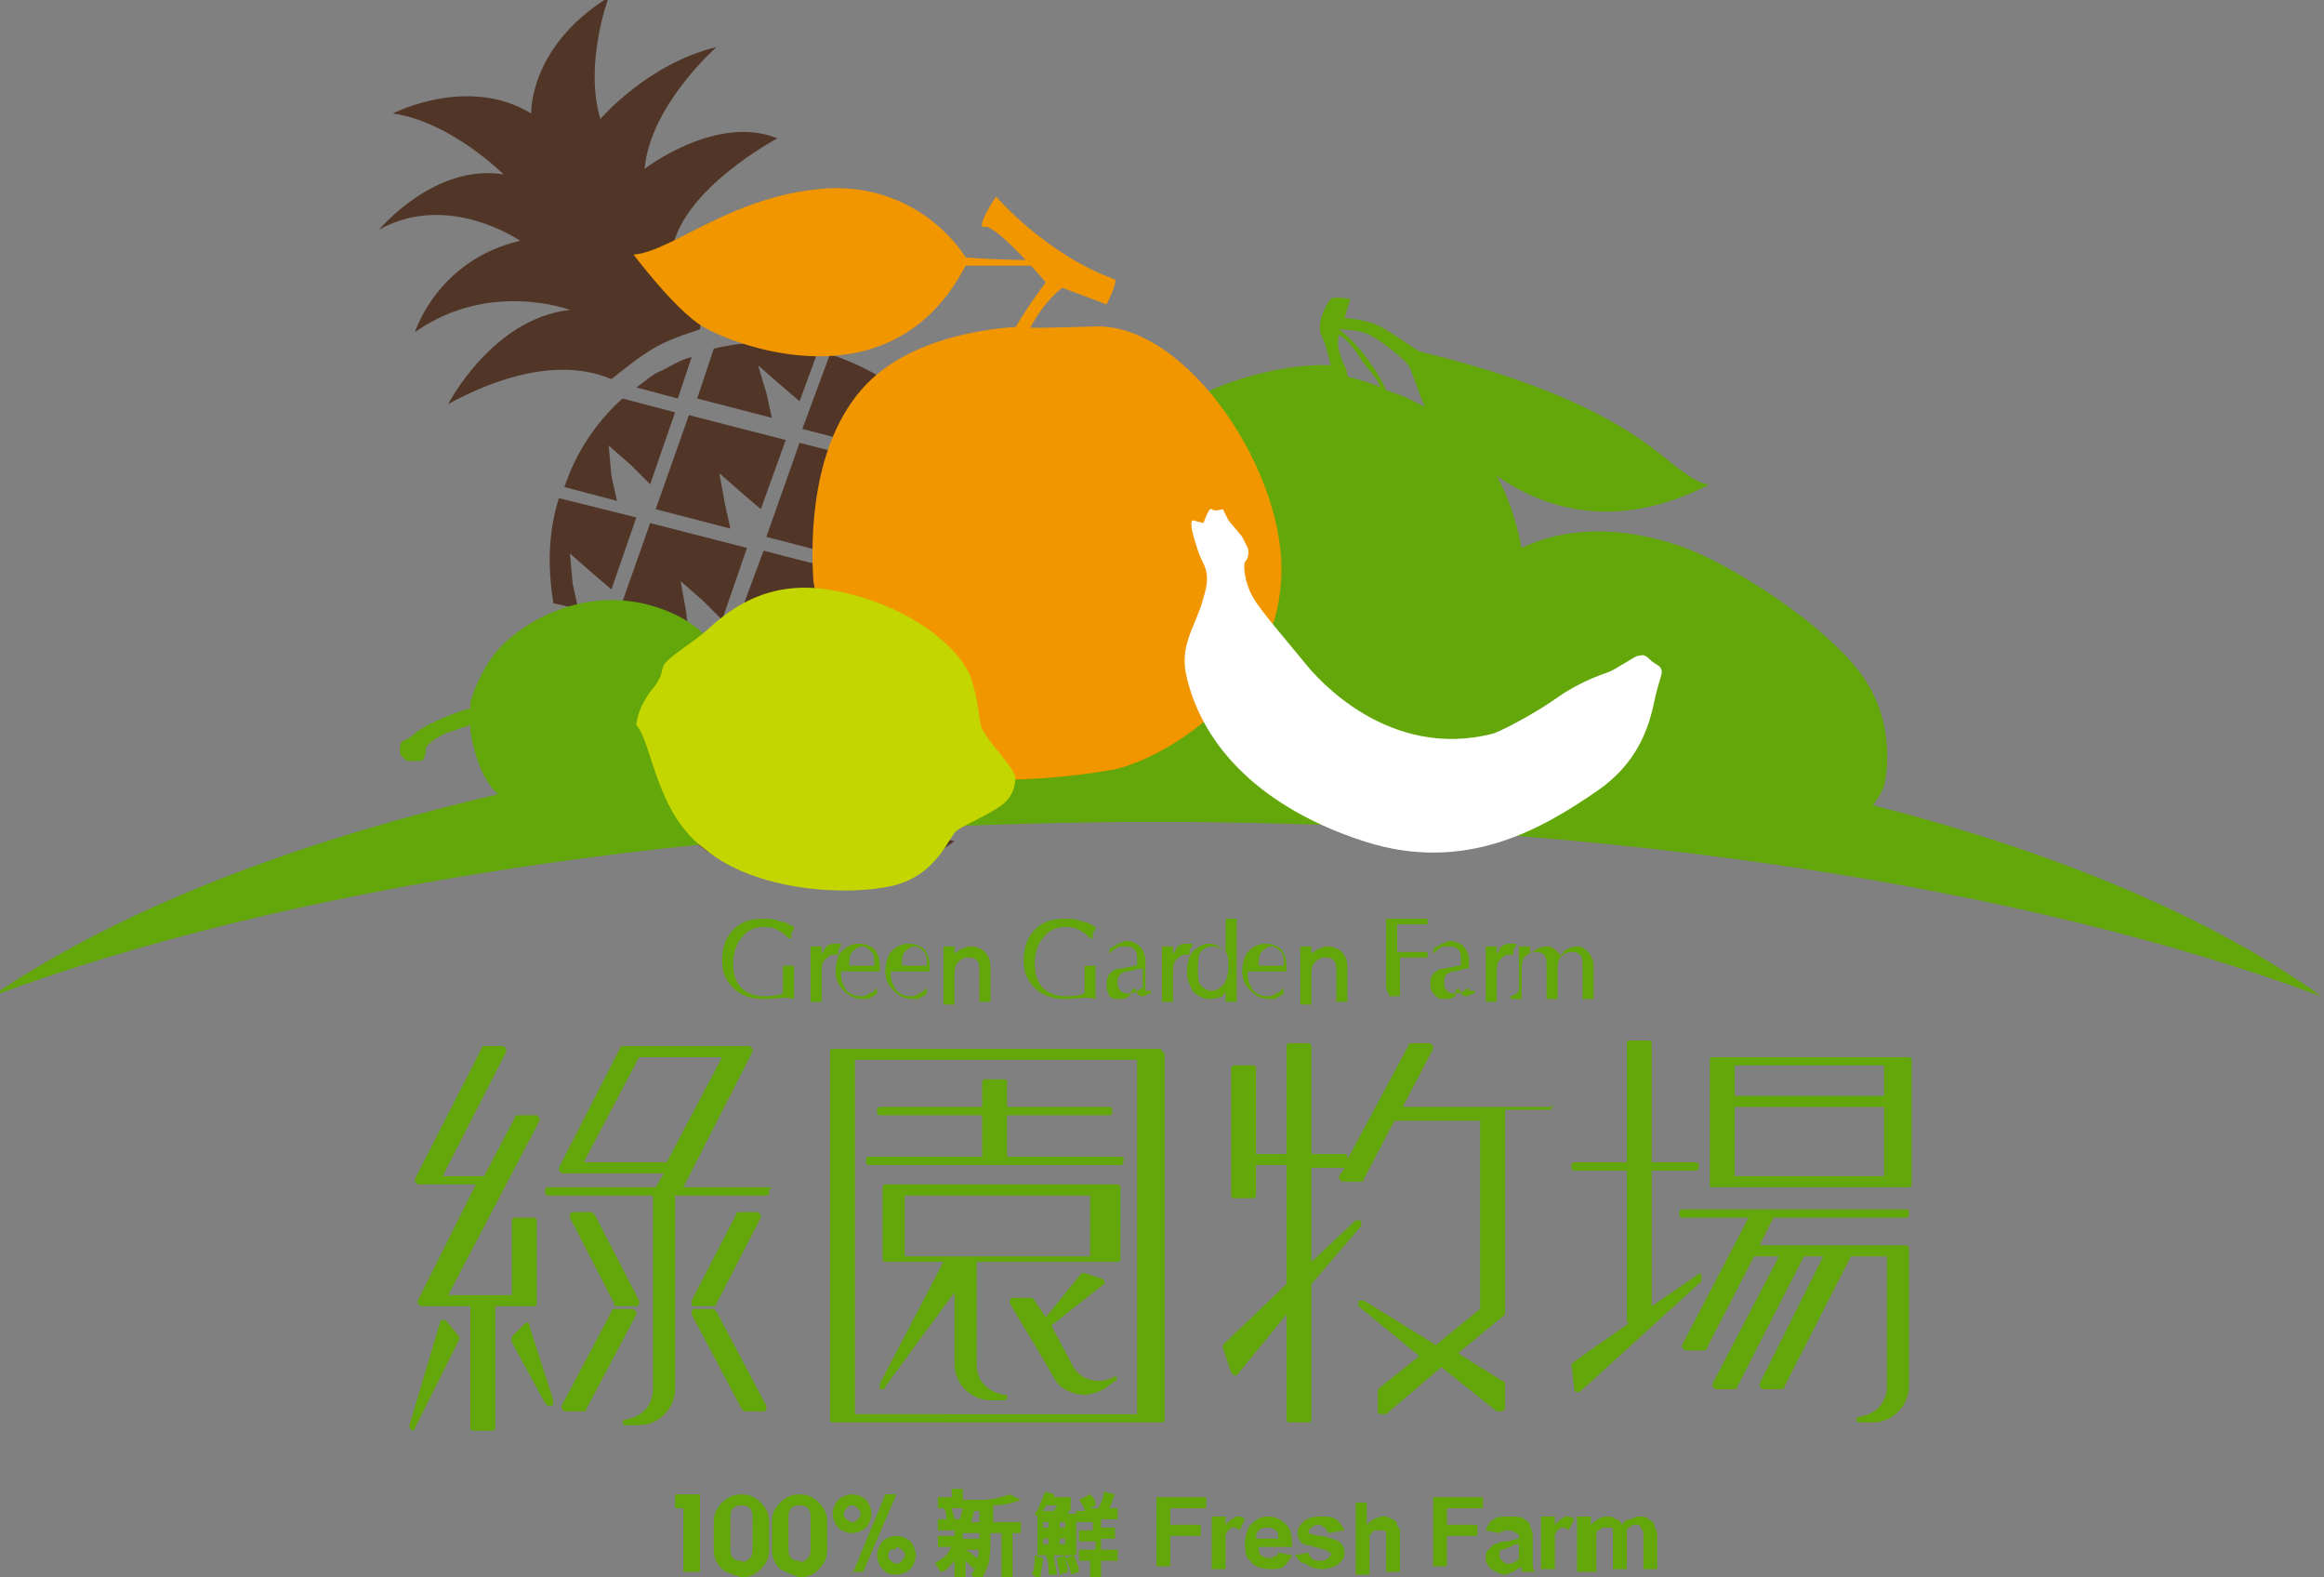 <?xml version="1.0" encoding="utf-8"?>
<!-- Generator: Adobe Illustrator 21.1.0, SVG Export Plug-In . SVG Version: 6.00 Build 0)  -->
<svg version="1.1" id="圖層_1" xmlns="http://www.w3.org/2000/svg" xmlns:xlink="http://www.w3.org/1999/xlink" x="0px" y="0px"
	 viewBox="0 0 84 57" style="enable-background:new 0 0 84 57;" xml:space="preserve">
<rect x="0" y="0" width="84" height="57" fill="#808080" stroke="none"/>
<style type="text/css">
	.st0{fill:#513628;}
	.st1{fill:#63A70A;}
	.st2{fill:#F29600;}
	.st3{fill:#C3D600;}
	.st4{fill:#FFFFFF;}
</style>
<g>
	<path class="st0" d="M31.5,28L31.3,27l0.8,0.7l0.7,0.6l0.9-2.6l-3.5-0.9L29,28.3l2.7,0.7L31.5,28z M27.6,28L27.4,27L27.3,26
		l0.8,0.7l0.7,0.7l0.9-2.6l-3.5-0.9l-1.2,3.4L27.6,28z M32.7,23.1l0.8,0.7l0.7,0.7l0.9-2.6L31.6,21l-1.2,3.4l2.7,0.7l-0.2-1
		L32.7,23.1z M32.4,16.9L28.9,16l-1.2,3.4l2.7,0.7l-0.2-1L30,18.1l0.8,0.7l0.7,0.7L32.4,16.9z M31.4,14.2l0.8,0.7l0.7,0.6l0.3-0.8
		c-0.9-0.9-2-1.5-3.2-1.9l-1,2.7l2.7,0.7l-0.2-0.9L31.4,14.2z M24.8,22.1L24.6,21l0.8,0.7l0.7,0.7l0.9-2.6l-3.5-0.9l-1.2,3.4
		l2.6,0.7L24.8,22.1z M28.4,15.9L24.9,15l-1.2,3.4l2.7,0.7l-0.2-0.9L26,17.1l0.8,0.7l0.7,0.6L28.4,15.9z M27.4,13.2l0.8,0.7l0.7,0.6
		l0.7-1.9c-1.2-0.3-2.6-0.3-3.8,0l-0.6,1.8l2.7,0.7l-0.2-0.9L27.4,13.2z M20.4,17.6l1.9,0.5l-0.2-0.9L22,16.1l0.8,0.7l0.7,0.7
		l0.9-2.6l-1.9-0.5C21.5,15.3,20.8,16.4,20.4,17.6z M20,21.8l0.9,0.2l-0.2-0.9L20.6,20l0.8,0.7l0.7,0.6l0.9-2.6l-2.8-0.7
		C19.8,19.3,19.8,20.5,20,21.8z M23,14l1.5,0.4l0.5-1.5c-0.4,0.1-0.7,0.3-1.1,0.5C23.6,13.5,23.3,13.8,23,14z M26.3,23.4L29,24
		l-0.2-1L28.7,22l0.8,0.7l0.7,0.7l0.9-2.6l-3.5-0.9L26.3,23.4z M37.2,21.9c-0.1-0.5-0.3-0.9-0.6-1.4l-0.3-0.6l-0.6,1.6L37.2,21.9z
		 M34.4,25.4l2.7,0.7l-0.2-0.9l-0.2-1.1l0.8,0.7l0,0c0.1-0.8,0-1.6-0.2-2.4L35.6,22L34.4,25.4z M33,29.3l2.1,0.5
		c0.1-0.1,0.2-0.2,0.4-0.4l-0.1-0.8l-0.2-1.1l0.8,0.7l0.2,0.2c0.4-0.6,0.8-1.3,1-2l-3-0.8L33,29.3z M33.6,15.2l-0.5,1.4l1.7,0.4
		l-0.2-0.4C34.3,16,34,15.6,33.6,15.2z M20.2,22.4c0.2,0.5,0.4,1,0.6,1.5l0.2,0.4l0.6-1.6L20.2,22.4z M31.7,20.5l2.7,0.7l-0.2-1
		l-0.2-1.1l0.8,0.7l0.7,0.7l0.4-1.3l-0.9-1.7L32.9,17L31.7,20.5z M23.4,26l-0.2-1.1l0.8,0.7l0.7,0.6l0.9-2.6l-3.5-0.9L21.4,25
		l0.9,1.7l1.3,0.3L23.4,26z M22.6,27.2l0.3,0.6c0.2,0.4,0.5,0.9,0.8,1.2l0.5-1.4L22.6,27.2z M32.2,31.6c0.4-0.1,0.8-0.3,1.2-0.5
		c0.4-0.2,0.8-0.5,1.1-0.7l-1.8-0.5L32.2,31.6z M24.8,27.8l-0.6,1.8c0.6,0.6,1.2,1.1,1.9,1.5l0-0.1l-0.2-1.1l0.8,0.7l0.7,0.6
		l0.9-2.6L24.8,27.8z M28.8,28.8l-1,2.9c0.7,0.2,1.4,0.3,2.2,0.3l-0.1-0.3l-0.2-1.1l0.8,0.7l0.6,0.5c0.2,0,0.3-0.1,0.5-0.1l0.7-2
		L28.8,28.8z M16.2,14.6c3.5-1.9,5.4-1.1,5.9-0.9c0.5-0.4,1-0.8,1.5-1.1c0.5-0.3,1.1-0.5,1.7-0.7c0.2-2.4,4.2-4.3,4.2-4.3
		c-2.9-0.4-5.2,1.4-5.2,1.4c0.4-2.2,3.8-4,3.8-4c-2.2-0.9-4.8,1.1-4.8,1.1c0.2-2.3,2.6-4.4,2.6-4.4c-2.5,0.6-4.2,2.6-4.2,2.6
		c-0.6-2,0.3-4.4,0.3-4.4c-2.9,1.8-2.8,4.2-2.8,4.2c-2.3-1.4-5,0-5,0c2.1,0.3,4,2.2,4,2.2c-2.5-0.4-4.5,2-4.5,2
		c2.5-1.4,5.1,0.4,5.1,0.4c-3,0.7-3.8,3.3-3.8,3.3c2.7-1.9,5.6-0.8,5.6-0.8C17.8,11.5,16.2,14.6,16.2,14.6z"/>
	<path class="st1" d="M67.7,29.1c0.3-0.4,0.4-0.7,0.4-0.7s0.5-1.9-0.6-3.7c-1.1-1.8-4.3-3.9-6.1-4.7c-1.1-0.5-3.9-1.4-6.4-0.2
		c-0.2-1-0.5-1.9-0.9-2.6c1.6,1.1,4.2,2.1,7.7,0.3c0,0-0.3,0.1-1.3-0.7c-1-0.8-3-2.6-9.2-4.1c-0.6-0.4-0.9-0.6-1.4-0.9
		c-0.4-0.2-1-0.3-1.3-0.3c0.1-0.4,0.2-0.6,0.2-0.7c0,0-0.6-0.1-0.7,0c-0.1,0.1-0.6,0.9-0.3,1.4c0.1,0.2,0.2,0.6,0.3,1c0,0,0,0,0,0
		c0,0-2.4-0.2-5.4,1.4c-3,1.7-3.9,5.7-3.2,7.8c0.3,0.9,1.1,2.3,2.2,3.5c-5.4,0-10.6,0.4-15.5,1.1c0.1-0.4,0.2-0.8,0.2-1.1
		c0.2-1.1-0.1-3.2-2.8-4c-2.7-0.8-5,0.8-5.7,1.7c-0.7,0.9-0.9,1.8-0.9,1.8l0,0.2c-0.8,0.2-1.8,0.7-2,0.9c-0.2,0.2-0.5,0.3-0.5,0.3
		s-0.1,0.4,0,0.5c0.1,0.1,0.2,0.2,0.2,0.2s0.3,0,0.5,0c0.2,0,0.2-0.5,0.2-0.5s0.1-0.2,0.7-0.5c0.3-0.1,0.6-0.2,0.9-0.3l0,0.2
		c0,0,0.2,1.6,1,2.3c0,0,0,0,0,0C10.3,30.5,4.1,33-0.3,36c10.5-3.9,25.5-6.3,42.1-6.3c16.6,0,31.6,2.4,42.1,6.3
		C80,33.2,74.4,30.8,67.7,29.1z M48.4,11.9c0,0,0.7,0,1.1,0.2c0.4,0.2,1.3,0.9,1.4,1.1c0.1,0.1,0.3,0.8,0.6,1.5
		c-0.2-0.1-0.4-0.2-0.6-0.3c-0.2-0.1-0.5-0.2-0.8-0.3C49.9,13.6,49.2,12.5,48.4,11.9C48.4,11.9,48.4,11.9,48.4,11.9z M48.4,12.1
		c0.2,0.1,0.5,0.4,0.8,0.9c0.3,0.4,0.6,0.7,0.7,1c-0.4-0.2-0.9-0.3-1.2-0.4c0-0.2-0.1-0.4-0.2-0.6C48.4,12.7,48.3,12.4,48.4,12.1z"
		/>
	<g>
		<path class="st2" d="M36,7.1c0,0,1.8,2.1,4.3,3c0.1,0.1-0.3,0.9-0.3,0.9l-1.6-0.6c0,0-0.9,0.6-1.5,2.2c0,0-0.5,0.2-0.4-0.3
			c0.1-0.5,1.3-2.1,1.3-2.1s-1.8-2.1-2.2-2C35.2,8.3,36,7.1,36,7.1z"/>
		<path class="st2" d="M37.5,9.4c0,0-1.5,0-2.6-0.1c0,0-1.5-2.6-4.9-2.5c-3.5,0.2-5.7,2.3-7.1,2.4c0,0,1.5,2,2.5,2.6
			c1,0.6,6.8,3,9.5-2.2l2.7,0"/>
		<path class="st2" d="M37.1,11.8c0,0-3.8,0-5.8,2.1c-2,2.1-2,5.6-1.9,7.1c0.2,1.5,2.3,5.8,5,7c1,0.3,3.7,0.2,5.9-0.2
			c2.1-0.5,5.8-3,6-6.8c0.3-3.8-3.4-9.4-6.8-9.2C36.2,11.9,37.1,11.8,37.1,11.8z"/>
	</g>
	<path class="st3" d="M23,26.2c0,0,0-0.5,0.5-1.2c0.6-0.7,0.3-0.8,0.6-1.1c0.3-0.3,0.8-0.6,1.3-1c0.5-0.4,1.9-2,4.5-1.6
		c2.6,0.4,4.7,1.9,5.2,3.2c0.4,1.3,0.2,1.6,0.5,2c0.2,0.4,1.1,1.3,1.1,1.6c0,0.3-0.1,0.7-0.5,1c-0.4,0.3-1.3,0.7-1.6,0.9
		c-0.3,0.2-0.7,1.6-2.3,2c-1.7,0.4-5,0.2-6.8-1.3C23.7,29.4,23.6,26.9,23,26.2z"/>
	<path class="st4" d="M43.5,18.9c0,0,0.2-0.6,0.3-0.5c0.1,0.1,0.4,0,0.4,0l0.2,0.4l0.5,0.6l0.2,0.4c0,0,0.1,0.3-0.1,0.5
		c-0.1,0.3,0.1,1,0.3,1.3c0.2,0.4,1.5,1.9,1.9,2.4c0.4,0.5,3,3.5,6.8,2.5c0.5-0.2,1.6-0.8,2.3-1.3c0.7-0.5,1.5-0.8,1.8-0.9
		c0.3-0.1,1-0.6,1.1-0.6c0.1,0,0.2-0.1,0.4,0.1c0.2,0.2,0.3,0.2,0.4,0.3c0.1,0.2,0.1,0.1-0.1,0.8c-0.2,0.7-0.3,2.4-2.2,3.7
		c-1.9,1.3-4.7,3-8.4,1.8c-3.7-1.2-5.8-3.4-6.4-5.9c-0.3-1.2,0.3-1.8,0.6-2.9c0.3-1,0-1.1-0.2-1.7c-0.2-0.6-0.3-1-0.2-1.1
		C43.5,18.9,43.5,18.9,43.5,18.9z"/>
	<g>
		<g>
			<path class="st1" d="M61.5,46.1c0-0.1-0.1-0.1-0.2,0l-1.6,1.1v-4.9h1.6c0.1,0,0.1-0.1,0.1-0.1v-0.1c0-0.1-0.1-0.1-0.1-0.1h-1.6
				v-4.3c0-0.1-0.1-0.1-0.1-0.1h-0.7c-0.1,0-0.1,0.1-0.1,0.1v4.3h-1.9c-0.1,0-0.1,0.1-0.1,0.1v0.1c0,0.1,0.1,0.1,0.1,0.1h1.9v5.4
				c0,0.1,0,0.1,0.1,0.1l-2,1.4c0,0-0.1,0.1-0.1,0.1l0.1,0.9c0,0,0,0.1,0.1,0.1c0,0,0,0,0,0c0,0,0.1,0,0.1,0l4.4-4
				C61.5,46.2,61.5,46.1,61.5,46.1z"/>
			<path class="st1" d="M61.9,42.9H62h0.6h5.7h0.2h0.5c0.1,0,0.1-0.1,0.1-0.1v-4.5c0-0.1-0.1-0.1-0.1-0.1h-0.5h-0.2h-5.7H62h-0.1
				c-0.1,0-0.1,0.1-0.1,0.1v4.5C61.8,42.9,61.8,42.9,61.9,42.9z M62.7,40h5.4v2.5h-5.4V40z M68.1,39.6h-5.4v-1.1h5.4V39.6z"/>
			<path class="st1" d="M68.9,45h-0.6h-4.7l0.5-1h4.8c0.1,0,0.1-0.1,0.1-0.1v-0.1c0-0.1-0.1-0.1-0.1-0.1h-8.1
				c-0.1,0-0.1,0.1-0.1,0.1v0.1c0,0.1,0.1,0.1,0.1,0.1h2.4l-2.4,4.6c0,0,0,0.1,0,0.1c0,0,0.1,0.1,0.1,0.1h0.7c0,0,0.1,0,0.1-0.1
				l1.7-3.3h0.9L61.9,50c0,0,0,0.1,0,0.1c0,0,0.1,0.1,0.1,0.1h0.7c0,0,0.1,0,0.1-0.1l2.4-4.7h0.7L63.6,50c0,0,0,0.1,0,0.1
				c0,0,0.1,0.1,0.1,0.1h0.7c0,0,0.1,0,0.1-0.1l2.4-4.7h1.3v4.7c0,0.6-0.4,1-1,1.1c-0.1,0-0.1,0.1-0.1,0.1c0,0.1,0.1,0.1,0.1,0.1
				h0.5c0.7,0,1.3-0.6,1.3-1.3v-4.8v-0.1C69,45.1,69,45,68.9,45z"/>
		</g>
		<g>
			<path class="st1" d="M16.1,47.7c0,0-0.1,0-0.1,0c0,0-0.1,0-0.1,0.1l-1.1,3.7c0,0.1,0,0.1,0.1,0.2l0,0c0,0,0,0,0,0
				c0,0,0.1,0,0.1-0.1l1.6-3.2c0,0,0-0.1,0-0.1L16.1,47.7z"/>
			<path class="st1" d="M19.1,47.8c0,0-0.1,0-0.1,0l-0.5,0.5c0,0,0,0.1,0,0.2l1.2,2.2c0,0,0.1,0.1,0.1,0.1c0,0,0,0,0.1,0
				c0.1,0,0.1-0.1,0.1-0.2L19.1,47.8C19.2,47.8,19.1,47.8,19.1,47.8z"/>
			<path class="st1" d="M22.3,47.2h0.7c0,0,0.1,0,0.1-0.1c0,0,0-0.1,0-0.1l-1.6-3.1c0,0-0.1-0.1-0.1-0.1h-0.7c0,0-0.1,0-0.1,0.1
				c0,0,0,0.1,0,0.1l1.6,3.1C22.2,47.2,22.2,47.2,22.3,47.2z"/>
			<path class="st1" d="M25.1,47.2h0.7c0,0,0.1,0,0.1-0.1l1.6-3.1c0,0,0-0.1,0-0.1c0,0-0.1-0.1-0.1-0.1h-0.7c0,0-0.1,0-0.1,0.1
				L25,47c0,0,0,0.1,0,0.1C25,47.2,25,47.2,25.1,47.2z"/>
			<path class="st1" d="M27.8,42.9h-3.1l2.5-4.9c0,0,0-0.1,0-0.1c0,0-0.1-0.1-0.1-0.1h-0.4h-0.3h-3.3h-0.5h-0.1c0,0-0.1,0-0.1,0.1
				l-2.2,4.3c0,0,0,0.1,0,0.1c0,0,0.1,0.1,0.1,0.1h0.5h0.2H24l-0.3,0.5h-3.9c-0.1,0-0.1,0.1-0.1,0.1v0.1c0,0.1,0.1,0.1,0.1,0.1h3.8
				v7c0,0.6-0.4,1-1,1.1c-0.1,0-0.1,0.1-0.1,0.1c0,0.1,0.1,0.1,0.1,0.1h0.5c0.7,0,1.3-0.6,1.3-1.3v-7h3.3c0.1,0,0.1-0.1,0.1-0.1V43
				C27.9,42.9,27.9,42.9,27.8,42.9z M23.1,38.2h3l-2,3.8h-3L23.1,38.2z"/>
			<path class="st1" d="M19.1,47.2L19.1,47.2h0.2c0.1,0,0.1-0.1,0.1-0.1v-3c0-0.1-0.1-0.1-0.1-0.1h-0.7c-0.1,0-0.1,0.1-0.1,0.1v2.7
				h-2.3l3.3-6.3c0,0,0-0.1,0-0.1c0,0-0.1-0.1-0.1-0.1h-0.7c0,0-0.1,0-0.1,0.1l-1.1,2.1H16l2.3-4.5c0,0,0-0.1,0-0.1
				c0,0-0.1-0.1-0.1-0.1h-0.7c0,0-0.1,0-0.1,0.1L15,42.6c0,0,0,0.1,0,0.1c0,0,0.1,0.1,0.1,0.1h0.4h0.2h1.5L15.1,47c0,0,0,0.1,0,0.1
				c0,0,0.1,0.1,0.1,0.1h0.1h0H17v4.4c0,0.1,0.1,0.1,0.1,0.1h0.7c0.1,0,0.1-0.1,0.1-0.1v-4.4H19.1z"/>
			<path class="st1" d="M25.9,47.4c0,0-0.1-0.1-0.1-0.1h-0.7c0,0-0.1,0-0.1,0.1c0,0,0,0.1,0,0.1l1.8,3.4c0,0,0.1,0.1,0.1,0.1h0.7
				c0,0,0.1,0,0.1-0.1c0,0,0-0.1,0-0.1L25.9,47.4z"/>
			<path class="st1" d="M23,47.4c0,0-0.1-0.1-0.1-0.1h-0.7c0,0-0.1,0-0.1,0.1l-1.8,3.4c0,0,0,0.1,0,0.1c0,0,0.1,0.1,0.1,0.1h0.7
				c0,0,0.1,0,0.1-0.1l1.8-3.4C23,47.5,23,47.5,23,47.4z"/>
		</g>
		<g>
			<path class="st1" d="M41.9,37.9h-0.7c0,0,0,0-0.1,0H30.9c0,0,0,0-0.1,0h-0.7c-0.1,0-0.1,0.1-0.1,0.1v0v0.1v13.1v0.1
				c0,0.1,0.1,0.1,0.1,0.1h0.7h10.5h0.1h0.6c0.1,0,0.1-0.1,0.1-0.1V38.1C42,38,42,37.9,41.9,37.9z M30.9,38.3h10.2v12.8H30.9V38.3z"
				/>
			<path class="st1" d="M40.3,42.8h-0.7h-7H32c-0.1,0-0.1,0.1-0.1,0.1V43v2.4v0.1c0,0.1,0.1,0.1,0.1,0.1h0.7h1.4l-2.3,4.4
				c0,0.1,0,0.1,0,0.2c0,0,0,0,0.1,0c0,0,0.1,0,0.1-0.1l2.5-3.4v2.6c0,0.7,0.6,1.3,1.3,1.3h0.5c0.1,0,0.1-0.1,0.1-0.1
				c0-0.1,0-0.1-0.1-0.1c-0.6-0.1-1-0.5-1-1.1v-3.7h4.4h0.7c0.1,0,0.1-0.1,0.1-0.1v-0.1V43v-0.1C40.5,42.8,40.4,42.8,40.3,42.8z
				 M34.7,45.4l-0.4,0c0,0,0,0-0.1,0h-1.5v-2.2h6.7v2.2H34.7z"/>
			<path class="st1" d="M40.5,41.8h-4.1v-1.5h3.7c0.1,0,0.1-0.1,0.1-0.1v-0.1c0-0.1-0.1-0.1-0.1-0.1h-3.7v-0.9
				c0-0.1-0.1-0.1-0.1-0.1h-0.7c-0.1,0-0.1,0.1-0.1,0.1V40h-3.7c-0.1,0-0.1,0.1-0.1,0.1v0.1c0,0.1,0.1,0.1,0.1,0.1h3.7v1.5h-4.1
				c-0.1,0-0.1,0.1-0.1,0.1v0.1c0,0.1,0.1,0.1,0.1,0.1h4.2h0.7h4.2c0.1,0,0.1-0.1,0.1-0.1v-0.1C40.7,41.9,40.6,41.8,40.5,41.8z"/>
			<path class="st1" d="M40.2,49.8c-0.5,0.2-1.1,0.1-1.4-0.4L38,47.9l1.9-1.5c0,0,0.1-0.1,0-0.1c0,0,0-0.1-0.1-0.1L39.2,46
				c-0.1,0-0.1,0-0.1,0l-1.3,1.6L37.4,47c0,0-0.1-0.1-0.1-0.1h-0.7c0,0-0.1,0-0.1,0.1c0,0,0,0.1,0,0.1l1.2,2l0.4,0.7
				c0.2,0.4,0.7,0.6,1.1,0.6c0.2,0,0.5-0.1,0.7-0.2l0.4-0.3c0.1,0,0.1-0.1,0-0.2C40.3,49.8,40.3,49.7,40.2,49.8z"/>
		</g>
		<path class="st1" d="M56.1,40h-5.4l1.1-2.1c0,0,0-0.1,0-0.1c0,0-0.1-0.1-0.1-0.1H51c0,0-0.1,0-0.1,0.1l-2.2,4.1v-0.1
			c0-0.1-0.1-0.1-0.1-0.1h-1.2v-3.9c0-0.1-0.1-0.1-0.1-0.1h-0.7c-0.1,0-0.1,0.1-0.1,0.1v3.9h-1.1v-3.1c0-0.1-0.1-0.1-0.1-0.1h-0.7
			c-0.1,0-0.1,0.1-0.1,0.1v4.6c0,0.1,0.1,0.1,0.1,0.1h0.7c0.1,0,0.1-0.1,0.1-0.1v-1.1h1.1v4.3l-2.3,2.2c0,0,0,0.1,0,0.1l0.3,0.9
			c0,0,0.1,0.1,0.1,0.1c0,0,0,0,0,0c0,0,0.1,0,0.1,0l1.8-2.2v3.8c0,0.1,0.1,0.1,0.1,0.1h0.7c0.1,0,0.1-0.1,0.1-0.1v-4.9l1.8-2.1
			c0,0,0-0.2,0-0.2c0,0-0.1,0-0.2,0l-1.6,1.5v-3.4h1.2c0,0,0,0,0,0l-0.2,0.3c0,0,0,0.1,0,0.1c0,0,0.1,0.1,0.1,0.1h0.7
			c0,0,0.1,0,0.1-0.1l1.1-2.1h3.1v6.8l-1.6,1.3l-2.6-1.6c-0.1,0-0.1,0-0.2,0c0,0.1,0,0.1,0,0.2l2.2,1.8l-1.5,1.2c0,0,0,0.1,0,0.1V51
			c0,0,0,0.1,0.1,0.1c0,0,0,0,0.1,0c0,0,0.1,0,0.1,0l2-1.7l2,1.6c0,0,0,0,0.1,0c0,0,0,0,0.1,0c0,0,0.1-0.1,0.1-0.1v-0.9
			c0,0,0-0.1-0.1-0.1l-1.6-1l1.7-1.4c0,0,0-0.1,0-0.1c0,0,0,0,0-0.1v-7.2h1.6c0.1,0,0.1-0.1,0.1-0.1v-0.1C56.2,40,56.1,40,56.1,40z"
			/>
	</g>
	<g>
		<path class="st1" d="M27.6,36.1c-0.4,0-0.8-0.1-1.1-0.4c-0.3-0.3-0.4-0.6-0.4-1c0-0.4,0.1-0.8,0.4-1.1c0.3-0.3,0.6-0.4,1.1-0.4
			c0.2,0,0.4,0,0.6,0.1c0.2,0,0.3,0.1,0.5,0.2c0,0.1,0,0.1-0.1,0.2c0,0,0,0.1,0,0.2l-0.1,0c-0.1-0.1-0.2-0.2-0.4-0.3
			c-0.2-0.1-0.3-0.1-0.5-0.1c-0.3,0-0.6,0.1-0.8,0.4c-0.2,0.2-0.3,0.6-0.3,0.9c0,0.4,0.1,0.7,0.3,0.9c0.2,0.2,0.5,0.3,0.8,0.3
			c0.2,0,0.4,0,0.7-0.1v-0.3c0-0.2,0-0.3,0-0.4c0-0.1,0-0.2,0-0.3c0.1,0,0.1,0,0.2,0c0.1,0,0.1,0,0.2,0c0,0,0,0.1,0,0.2
			c0,0.1,0,0.2,0,0.3v0.1c0,0.2,0,0.3,0,0.4c0,0.1,0,0.1,0,0.2C28.4,36,28,36.1,27.6,36.1z"/>
		<path class="st1" d="M29.3,35.7c0-0.2,0-0.4,0-0.6c0-0.2,0-0.4,0-0.6c0-0.1,0-0.2,0-0.2c0,0,0-0.1,0-0.1c0.1,0,0.1,0,0.2,0
			c0.1,0,0.1,0,0.2,0c0,0,0,0.1,0,0.1c0,0,0,0.1,0,0.2v0c0-0.1,0.1-0.1,0.1-0.2c0.1-0.2,0.3-0.2,0.4-0.2c0,0,0.1,0,0.1,0
			c0,0,0,0,0.1,0c0,0.1,0,0.1-0.1,0.2c0,0,0,0.1,0,0.2c0,0-0.1,0-0.1,0c0,0-0.1,0-0.1,0c-0.1,0-0.2,0.1-0.3,0.2
			c-0.1,0.1-0.1,0.3-0.1,0.5v0.1c0,0.2,0,0.4,0,0.6c0,0.1,0,0.2,0,0.2c0,0,0,0.1,0,0.1c-0.1,0-0.1,0-0.2,0c-0.1,0-0.1,0-0.2,0
			c0,0,0-0.1,0-0.1C29.3,35.9,29.3,35.8,29.3,35.7z"/>
		<path class="st1" d="M31.2,36.1c-0.3,0-0.5-0.1-0.7-0.3c-0.2-0.2-0.3-0.4-0.3-0.7c0-0.3,0.1-0.6,0.2-0.7c0.2-0.2,0.4-0.3,0.6-0.3
			h0c0.3,0,0.5,0.1,0.6,0.2c0.1,0.1,0.2,0.3,0.2,0.6c0,0,0,0.1,0,0.1l0,0.1v0c-0.1,0-0.2,0-0.3,0c-0.1,0-0.3,0-0.4,0h-0.7v0.1
			c0,0.3,0.1,0.4,0.2,0.6c0.1,0.1,0.3,0.2,0.5,0.2c0.1,0,0.2,0,0.3-0.1c0.1,0,0.2-0.1,0.3-0.2l0,0c0,0,0,0.1,0,0.1c0,0,0,0.1,0,0.1
			c-0.1,0.1-0.2,0.1-0.3,0.2C31.5,36.1,31.3,36.1,31.2,36.1z M31.6,34.9L31.6,34.9c0-0.3,0-0.4-0.1-0.5c-0.1-0.1-0.2-0.2-0.3-0.2
			c-0.2,0-0.3,0.1-0.4,0.2c-0.1,0.1-0.1,0.3-0.1,0.5H31.6z"/>
		<path class="st1" d="M33,36.1c-0.3,0-0.5-0.1-0.7-0.3c-0.2-0.2-0.3-0.4-0.3-0.7c0-0.3,0.1-0.6,0.2-0.7c0.2-0.2,0.4-0.3,0.6-0.3h0
			c0.3,0,0.5,0.1,0.6,0.2c0.1,0.1,0.2,0.3,0.2,0.6c0,0,0,0.1,0,0.1l0,0.1v0c-0.1,0-0.2,0-0.3,0c-0.1,0-0.3,0-0.4,0h-0.7v0.1
			c0,0.3,0.1,0.4,0.2,0.6c0.1,0.1,0.3,0.2,0.5,0.2c0.1,0,0.2,0,0.3-0.1c0.1,0,0.2-0.1,0.3-0.2l0,0c0,0,0,0.1,0,0.1c0,0,0,0.1,0,0.1
			c-0.1,0.1-0.2,0.1-0.3,0.2C33.3,36.1,33.2,36.1,33,36.1z M33.5,34.9L33.5,34.9c0-0.3,0-0.4-0.1-0.5c-0.1-0.1-0.2-0.2-0.3-0.2
			c-0.2,0-0.3,0.1-0.4,0.2c-0.1,0.1-0.1,0.3-0.1,0.5H33.5z"/>
		<path class="st1" d="M34.1,35.7c0-0.2,0-0.4,0-0.6c0-0.2,0-0.4,0-0.6c0-0.1,0-0.2,0-0.2c0,0,0-0.1,0-0.1c0.1,0,0.1,0,0.2,0
			s0.1,0,0.2,0c0,0,0,0,0,0.1c0,0,0,0.1,0,0.1l0,0.1c0-0.1,0.1-0.1,0.1-0.1c0.1-0.1,0.3-0.2,0.5-0.2c0.2,0,0.4,0.1,0.5,0.2
			c0.1,0.1,0.2,0.3,0.2,0.5v0.9c0,0.1,0,0.1,0,0.2c0,0,0,0.1,0,0.2c-0.1,0-0.1,0-0.2,0s-0.1,0-0.2,0c0,0,0-0.1,0-0.1
			c0,0,0-0.1,0-0.2c0-0.2,0-0.4,0-0.6v-0.2c0-0.2,0-0.3-0.1-0.4c-0.1-0.1-0.2-0.1-0.3-0.1c-0.2,0-0.3,0.1-0.4,0.2
			c-0.1,0.1-0.1,0.3-0.1,0.5v0.1c0,0.2,0,0.4,0,0.6c0,0.1,0,0.2,0,0.2c0,0,0,0.1,0,0.1c-0.1,0-0.1,0-0.2,0c-0.1,0-0.1,0-0.2,0
			c0,0,0-0.1,0-0.1C34.1,35.9,34.1,35.8,34.1,35.7z"/>
		<path class="st1" d="M38.5,36.1c-0.4,0-0.8-0.1-1.1-0.4c-0.3-0.3-0.4-0.6-0.4-1c0-0.4,0.1-0.8,0.4-1.1c0.3-0.3,0.6-0.4,1.1-0.4
			c0.2,0,0.4,0,0.6,0.1c0.2,0,0.3,0.1,0.5,0.2c0,0.1,0,0.1-0.1,0.2c0,0,0,0.1,0,0.2l-0.1,0c-0.1-0.1-0.2-0.2-0.4-0.3
			c-0.2-0.1-0.3-0.1-0.5-0.1c-0.3,0-0.6,0.1-0.8,0.4c-0.2,0.2-0.3,0.6-0.3,0.9c0,0.4,0.1,0.7,0.3,0.9c0.2,0.2,0.5,0.3,0.8,0.3
			c0.2,0,0.4,0,0.7-0.1v-0.3c0-0.2,0-0.3,0-0.4c0-0.1,0-0.2,0-0.3c0.1,0,0.1,0,0.2,0c0.1,0,0.1,0,0.2,0c0,0,0,0.1,0,0.2
			c0,0.1,0,0.2,0,0.3v0.1c0,0.2,0,0.3,0,0.4c0,0.1,0,0.1,0,0.2C39.3,36,38.9,36.1,38.5,36.1z"/>
		<path class="st1" d="M40.5,36.1c-0.2,0-0.3,0-0.4-0.1C40,35.8,40,35.7,40,35.6c0-0.1,0-0.3,0.1-0.4c0.1-0.1,0.2-0.2,0.4-0.2
			l0.5-0.1c0.1,0,0.1,0,0.1-0.1c0,0,0-0.1,0-0.1v0c0-0.2,0-0.3-0.1-0.4c-0.1-0.1-0.2-0.1-0.4-0.1c-0.1,0-0.2,0-0.3,0.1
			c-0.1,0.1-0.2,0.1-0.2,0.2l0,0l0-0.2c0.1-0.1,0.2-0.1,0.3-0.2c0.1,0,0.2-0.1,0.3-0.1c0.2,0,0.4,0.1,0.5,0.2
			c0.1,0.1,0.2,0.3,0.2,0.5v1c0,0.1,0,0.1,0,0.1c0,0,0.1,0,0.1,0c0,0,0.1,0,0.1,0l0,0.1c-0.1,0-0.2,0.1-0.3,0.1
			c-0.1,0-0.1,0-0.2-0.1c0,0,0-0.1-0.1-0.2c0,0-0.1,0.1-0.1,0.1C40.9,36,40.7,36.1,40.5,36.1z M41.2,35l-0.4,0.1
			c-0.2,0-0.3,0.1-0.3,0.1c-0.1,0.1-0.1,0.2-0.1,0.3c0,0.1,0,0.2,0.1,0.3c0.1,0.1,0.2,0.1,0.3,0.1c0.1,0,0.2,0,0.3-0.1
			c0.1,0,0.1-0.1,0.2-0.1V35z"/>
		<path class="st1" d="M42,35.7c0-0.2,0-0.4,0-0.6c0-0.2,0-0.4,0-0.6c0-0.1,0-0.2,0-0.2c0,0,0-0.1,0-0.1c0.1,0,0.1,0,0.2,0
			c0.1,0,0.1,0,0.2,0c0,0,0,0.1,0,0.1c0,0,0,0.1,0,0.2v0c0-0.1,0.1-0.1,0.1-0.2c0.1-0.2,0.3-0.2,0.4-0.2c0,0,0.1,0,0.1,0
			c0,0,0,0,0.1,0c0,0.1,0,0.1-0.1,0.2c0,0,0,0.1,0,0.2c0,0-0.1,0-0.1,0c0,0-0.1,0-0.1,0c-0.1,0-0.2,0.1-0.3,0.2
			c-0.1,0.1-0.1,0.3-0.1,0.5v0.1c0,0.2,0,0.4,0,0.6c0,0.1,0,0.2,0,0.2c0,0,0,0.1,0,0.1c-0.1,0-0.1,0-0.2,0c-0.1,0-0.1,0-0.2,0
			c0,0,0-0.1,0-0.1C42,35.9,42,35.8,42,35.7z"/>
		<path class="st1" d="M43.7,36.1c-0.2,0-0.4-0.1-0.6-0.3c-0.1-0.2-0.2-0.4-0.2-0.7c0-0.3,0.1-0.6,0.2-0.7c0.2-0.2,0.4-0.3,0.6-0.3
			c0.2,0,0.4,0.1,0.6,0.3l0,0.1c0-0.4,0-0.7,0-1c0-0.1,0-0.2,0-0.2c0,0,0-0.1,0-0.1c0.1,0,0.1,0,0.2,0c0.1,0,0.1,0,0.2,0
			c0,0,0,0.1,0,0.1c0,0,0,0.1,0,0.2c0,0.3,0,0.7,0,1.2l0,1.2c0,0.1,0,0.2,0,0.2c0,0,0,0.1,0,0.1c0,0-0.1,0-0.2,0c-0.1,0-0.1,0-0.2,0
			c0,0,0-0.1,0-0.1c0,0,0-0.1,0-0.2l0-0.1c0,0.1-0.1,0.1-0.1,0.2C44.2,36,44,36.1,43.7,36.1z M43.8,34.2c-0.2,0-0.3,0.1-0.4,0.2
			c-0.1,0.1-0.1,0.4-0.1,0.6c0,0.3,0,0.5,0.1,0.6c0.1,0.1,0.2,0.2,0.4,0.2c0.2,0,0.3-0.1,0.4-0.2s0.2-0.4,0.2-0.6s0-0.5-0.1-0.6
			C44.2,34.3,44,34.2,43.8,34.2z"/>
		<path class="st1" d="M45.9,36.1c-0.3,0-0.5-0.1-0.7-0.3c-0.2-0.2-0.3-0.4-0.3-0.7c0-0.3,0.1-0.6,0.2-0.7c0.2-0.2,0.4-0.3,0.6-0.3
			h0c0.3,0,0.5,0.1,0.6,0.2c0.1,0.1,0.2,0.3,0.2,0.6c0,0,0,0.1,0,0.1l0,0.1v0c-0.1,0-0.2,0-0.3,0c-0.1,0-0.3,0-0.4,0h-0.7v0.1
			c0,0.3,0.1,0.4,0.2,0.6c0.1,0.1,0.3,0.2,0.5,0.2c0.1,0,0.2,0,0.3-0.1c0.1,0,0.2-0.1,0.3-0.2l0,0c0,0,0,0.1,0,0.1c0,0,0,0.1,0,0.1
			c-0.1,0.1-0.2,0.1-0.3,0.2C46.2,36.1,46.1,36.1,45.9,36.1z M46.4,34.9L46.4,34.9c0-0.3,0-0.4-0.1-0.5c-0.1-0.1-0.2-0.2-0.3-0.2
			c-0.2,0-0.3,0.1-0.4,0.2c-0.1,0.1-0.1,0.3-0.1,0.5H46.4z"/>
		<path class="st1" d="M47,35.7c0-0.2,0-0.4,0-0.6c0-0.2,0-0.4,0-0.6c0-0.1,0-0.2,0-0.2c0,0,0-0.1,0-0.1c0.1,0,0.1,0,0.2,0
			c0.1,0,0.1,0,0.2,0c0,0,0,0,0,0.1c0,0,0,0.1,0,0.1l0,0.1c0-0.1,0.1-0.1,0.1-0.1c0.1-0.1,0.3-0.2,0.5-0.2c0.2,0,0.4,0.1,0.5,0.2
			c0.1,0.1,0.2,0.3,0.2,0.5v0.9c0,0.1,0,0.1,0,0.2c0,0,0,0.1,0,0.2c-0.1,0-0.1,0-0.2,0s-0.1,0-0.2,0c0,0,0-0.1,0-0.1
			c0,0,0-0.1,0-0.2c0-0.2,0-0.4,0-0.6v-0.2c0-0.2,0-0.3-0.1-0.4c-0.1-0.1-0.2-0.1-0.3-0.1c-0.2,0-0.3,0.1-0.4,0.2
			c-0.1,0.1-0.1,0.3-0.1,0.5v0.1c0,0.2,0,0.4,0,0.6c0,0.1,0,0.2,0,0.2c0,0,0,0.1,0,0.1c-0.1,0-0.1,0-0.2,0c-0.1,0-0.1,0-0.2,0
			c0,0,0-0.1,0-0.1C47,35.9,47,35.8,47,35.7z"/>
		<path class="st1" d="M50.1,35.5c0-0.3,0-0.6,0-0.9c0-0.3,0-0.6,0-0.9c0-0.2,0-0.3,0-0.4c0-0.1,0-0.1,0-0.1c0,0,0.1,0,0.3,0
			c0.1,0,0.3,0,0.4,0l0.2,0c0.1,0,0.2,0,0.3,0c0.1,0,0.2,0,0.3,0c0,0,0,0.1,0,0.1c0,0.1,0,0.1,0,0.1c0,0-0.1,0-0.2,0
			c-0.1,0-0.2,0-0.3,0h-0.2c-0.1,0-0.3,0-0.4,0c0,0.3,0,0.6,0,1l0.4,0c0.1,0,0.2,0,0.4,0c0.1,0,0.2,0,0.3,0c0,0,0,0.1,0,0.1
			c0,0,0,0.1,0,0.1c0,0-0.1,0-0.2,0c-0.1,0-0.3,0-0.4,0l-0.4,0c0,0.3,0,0.6,0,0.9c0,0.2,0,0.3,0,0.4c0,0.1,0,0.1,0,0.1
			c-0.1,0-0.1,0-0.2,0s-0.1,0-0.2,0c0,0,0-0.1,0-0.1C50.1,35.8,50.1,35.7,50.1,35.5z"/>
		<path class="st1" d="M52.3,36.1c-0.2,0-0.3,0-0.4-0.1c-0.1-0.1-0.2-0.2-0.2-0.4c0-0.1,0-0.3,0.1-0.4c0.1-0.1,0.2-0.2,0.4-0.2
			l0.5-0.1c0.1,0,0.1,0,0.1-0.1c0,0,0-0.1,0-0.1v0c0-0.2,0-0.3-0.1-0.4c-0.1-0.1-0.2-0.1-0.4-0.1c-0.1,0-0.2,0-0.3,0.1
			c-0.1,0.1-0.2,0.1-0.2,0.2l0,0l0-0.2c0.1-0.1,0.2-0.1,0.3-0.2c0.1,0,0.2-0.1,0.3-0.1c0.2,0,0.4,0.1,0.5,0.2
			c0.1,0.1,0.2,0.3,0.2,0.5v1c0,0.1,0,0.1,0,0.1c0,0,0.1,0,0.1,0c0,0,0.1,0,0.1,0l0,0.1c-0.1,0-0.2,0.1-0.3,0.1
			c-0.1,0-0.1,0-0.2-0.1c0,0,0-0.1-0.1-0.2c0,0-0.1,0.1-0.1,0.1C52.7,36,52.5,36.1,52.3,36.1z M53,35l-0.4,0.1
			c-0.2,0-0.3,0.1-0.3,0.1c-0.1,0.1-0.1,0.2-0.1,0.3c0,0.1,0,0.2,0.1,0.3c0.1,0.1,0.2,0.1,0.3,0.1c0.1,0,0.2,0,0.3-0.1
			c0.1,0,0.1-0.1,0.2-0.1V35z"/>
		<path class="st1" d="M53.7,35.7c0-0.2,0-0.4,0-0.6c0-0.2,0-0.4,0-0.6c0-0.1,0-0.2,0-0.2c0,0,0-0.1,0-0.1c0.1,0,0.1,0,0.2,0
			c0.1,0,0.1,0,0.2,0c0,0,0,0.1,0,0.1c0,0,0,0.1,0,0.2v0c0-0.1,0.1-0.1,0.1-0.2c0.1-0.2,0.3-0.2,0.4-0.2c0,0,0.1,0,0.1,0
			c0,0,0,0,0.1,0c0,0.1,0,0.1-0.1,0.2c0,0,0,0.1,0,0.2c0,0-0.1,0-0.1,0c0,0-0.1,0-0.1,0c-0.1,0-0.2,0.1-0.3,0.2
			c-0.1,0.1-0.1,0.3-0.1,0.5v0.1c0,0.2,0,0.4,0,0.6c0,0.1,0,0.2,0,0.2c0,0,0,0.1,0,0.1c-0.1,0-0.1,0-0.2,0c-0.1,0-0.1,0-0.2,0
			c0,0,0-0.1,0-0.1C53.7,35.9,53.7,35.8,53.7,35.7z"/>
		<path class="st1" d="M54.9,35.7c0-0.2,0-0.4,0-0.6c0-0.2,0-0.4,0-0.6c0-0.1,0-0.2,0-0.2c0,0,0-0.1,0-0.1c0.1,0,0.1,0,0.2,0
			c0.1,0,0.1,0,0.2,0c0,0,0,0,0,0.1c0,0,0,0.1,0,0.1l0,0.1c0-0.1,0.1-0.1,0.1-0.1c0.1-0.1,0.3-0.2,0.5-0.2c0.2,0,0.3,0.1,0.4,0.2
			c0.1,0.1,0.1,0.1,0.1,0.2c0-0.1,0.1-0.1,0.1-0.2c0.1-0.1,0.3-0.2,0.5-0.2c0.2,0,0.3,0.1,0.4,0.2s0.2,0.3,0.2,0.5l0,0.3
			c0,0.2,0,0.4,0,0.6c0,0.1,0,0.2,0,0.2c0,0,0,0.1,0,0.1c-0.1,0-0.1,0-0.2,0c-0.1,0-0.1,0-0.2,0c0,0,0-0.1,0-0.1c0,0,0-0.1,0-0.2
			c0-0.2,0-0.4,0-0.6l0-0.3c0-0.2,0-0.3-0.1-0.4c-0.1-0.1-0.2-0.1-0.3-0.1c-0.2,0-0.3,0.1-0.4,0.2c-0.1,0.1-0.1,0.3-0.1,0.5v0.1
			c0,0.2,0,0.4,0,0.6c0,0.1,0,0.2,0,0.2c0,0,0,0.1,0,0.1c-0.1,0-0.1,0-0.2,0c-0.1,0-0.1,0-0.2,0c0,0,0-0.1,0-0.1c0,0,0-0.1,0-0.2
			c0-0.2,0-0.4,0-0.6l0-0.3c0-0.2,0-0.3-0.1-0.4c-0.1-0.1-0.2-0.1-0.3-0.1c-0.2,0-0.3,0.1-0.4,0.2c-0.1,0.1-0.1,0.3-0.1,0.5v0.1
			c0,0.2,0,0.4,0,0.6c0,0.1,0,0.2,0,0.2c0,0,0,0.1,0,0.1c-0.1,0-0.1,0-0.2,0c-0.1,0-0.1,0-0.2,0c0,0,0-0.1,0-0.1
			C54.9,35.9,54.9,35.8,54.9,35.7z"/>
	</g>
	<g>
		<g>
			<g>
				<path class="st1" d="M24.8,54.5h-0.4V54h0.9v2.8H25h-0.3V54.5z"/>
				<path class="st1" d="M26.1,56.7c-0.2-0.2-0.3-0.4-0.3-0.7v-1c0-0.3,0.1-0.5,0.3-0.7c0.2-0.2,0.4-0.3,0.7-0.3
					c0.3,0,0.5,0.1,0.7,0.3c0.2,0.2,0.3,0.4,0.3,0.7v1c0,0.3-0.1,0.5-0.3,0.7c-0.2,0.2-0.4,0.3-0.7,0.3
					C26.5,56.9,26.2,56.8,26.1,56.7z M27.1,56.3c0.1-0.1,0.1-0.2,0.1-0.4v-1c0-0.2,0-0.3-0.1-0.4c-0.1-0.1-0.2-0.1-0.3-0.1
					c-0.1,0-0.2,0-0.3,0.1c-0.1,0.1-0.1,0.2-0.1,0.4v1c0,0.2,0,0.3,0.1,0.4c0.1,0.1,0.2,0.1,0.3,0.1C26.9,56.5,27,56.4,27.1,56.3z"
					/>
				<path class="st1" d="M28.2,56.7c-0.2-0.2-0.3-0.4-0.3-0.7v-1c0-0.3,0.1-0.5,0.3-0.7c0.2-0.2,0.4-0.3,0.7-0.3
					c0.3,0,0.5,0.1,0.7,0.3c0.2,0.2,0.3,0.4,0.3,0.7v1c0,0.3-0.1,0.5-0.3,0.7c-0.2,0.2-0.4,0.3-0.7,0.3
					C28.6,56.9,28.4,56.8,28.2,56.7z M29.2,56.3c0.1-0.1,0.1-0.2,0.1-0.4v-1c0-0.2,0-0.3-0.1-0.4c-0.1-0.1-0.2-0.1-0.3-0.1
					c-0.1,0-0.2,0-0.3,0.1c-0.1,0.1-0.1,0.2-0.1,0.4v1c0,0.2,0,0.3,0.1,0.4c0.1,0.1,0.2,0.1,0.3,0.1C29,56.5,29.1,56.4,29.2,56.3z"
					/>
				<path class="st1" d="M30.3,55.2c-0.1-0.1-0.2-0.3-0.2-0.5c0-0.2,0.1-0.4,0.2-0.5c0.1-0.1,0.3-0.2,0.5-0.2c0.2,0,0.4,0.1,0.5,0.2
					c0.1,0.1,0.2,0.3,0.2,0.5c0,0.2-0.1,0.4-0.2,0.5c-0.1,0.1-0.3,0.2-0.5,0.2C30.6,55.4,30.4,55.3,30.3,55.2z M30.6,54.5
					c0,0-0.1,0.1-0.1,0.2c0,0.1,0,0.1,0.1,0.2c0,0,0.1,0.1,0.2,0.1c0.1,0,0.1,0,0.2-0.1s0.1-0.1,0.1-0.2c0-0.1,0-0.1-0.1-0.2
					s-0.1-0.1-0.2-0.1C30.7,54.4,30.7,54.4,30.6,54.5z M30.8,56.9L32,54h0.4l-1.2,2.8H30.8z M31.9,56.7c-0.1-0.1-0.2-0.3-0.2-0.5
					c0-0.2,0.1-0.4,0.2-0.5c0.1-0.1,0.3-0.2,0.5-0.2c0.2,0,0.4,0.1,0.5,0.2c0.1,0.1,0.2,0.3,0.2,0.5c0,0.2-0.1,0.4-0.2,0.5
					c-0.1,0.1-0.3,0.2-0.5,0.2C32.2,56.9,32.1,56.9,31.9,56.7z M32.2,56c0,0-0.1,0.1-0.1,0.2c0,0.1,0,0.1,0.1,0.2
					c0,0,0.1,0.1,0.2,0.1c0.1,0,0.1,0,0.2-0.1c0,0,0.1-0.1,0.1-0.2c0-0.1,0-0.1-0.1-0.2c0,0-0.1-0.1-0.2-0.1
					C32.4,56,32.3,56,32.2,56z"/>
			</g>
			<g>
				<path class="st1" d="M34.8,53.9v0.3h0.6v0.4h-0.2c0,0.2-0.1,0.3-0.1,0.4h0.3v0.4h-0.6v0.2h0.6v0.4h-0.5c0.2,0.1,0.4,0.3,0.5,0.4
					l-0.2,0.3c-0.1-0.1-0.2-0.2-0.3-0.3v0.8h-0.4v-0.8c0,0,0,0,0,0c-0.2,0.2-0.3,0.4-0.5,0.4l-0.2-0.3c0.1-0.1,0.3-0.2,0.4-0.3
					c0.1-0.1,0.1-0.2,0.2-0.3h-0.5v-0.4h0.6v-0.2h-0.6v-0.4h0.3c0-0.2,0-0.3-0.1-0.4h-0.2v-0.4h0.5v-0.3H34.8z M34.7,54.9
					c0-0.1,0.1-0.3,0.1-0.4h-0.4c0,0.1,0.1,0.3,0.1,0.4H34.7z M36.9,54.2c-0.3,0.1-0.6,0.2-1,0.2V55h1v0.4h-0.3v1.8h-0.4v-1.8h-0.4
					c0,0.5,0,0.9-0.1,1.2c-0.1,0.2-0.2,0.5-0.3,0.6l-0.3-0.3c0.1-0.1,0.2-0.3,0.2-0.5c0.1-0.2,0.1-0.7,0.1-1.4v-0.8
					c0.5,0,0.8-0.1,1.1-0.2L36.9,54.2z"/>
				<path class="st1" d="M38.1,54c0,0,0,0.1,0,0.1h0.6v0.4c0,0.1-0.1,0.1-0.1,0.2h0.3v1.5h-1.4v-1.4l-0.1-0.1
					c0.1-0.1,0.2-0.3,0.2-0.4c0.1-0.1,0.1-0.3,0.2-0.4L38.1,54z M37.7,56.3c0,0.3-0.1,0.5-0.1,0.8l-0.3-0.2c0.1-0.2,0.1-0.5,0.1-0.7
					L37.7,56.3z M38.2,56.9l-0.3,0c0-0.3,0-0.5-0.1-0.7l0.3,0C38.1,56.5,38.2,56.7,38.2,56.9z M38.1,54.6c0-0.1,0.1-0.1,0.1-0.2
					h-0.4c0,0,0,0,0,0c0,0.1-0.1,0.1-0.1,0.2H38.1z M37.9,55.2V55h-0.2v0.2H37.9z M37.9,55.8v-0.2h-0.2v0.2H37.9z M38.6,56.8
					l-0.3,0.1c0-0.2-0.1-0.4-0.1-0.6l0.3-0.1C38.5,56.4,38.6,56.6,38.6,56.8z M38.3,55.2h0.2V55h-0.2V55.2z M38.3,55.8h0.2v-0.2
					h-0.2V55.8z M39,56.8l-0.3,0.1c0-0.2-0.1-0.4-0.2-0.6l0.3-0.1C38.9,56.4,39,56.6,39,56.8z M39.6,54.4l-0.2,0.1h0.3
					c0.1-0.2,0.2-0.4,0.2-0.6l0.4,0.1c-0.1,0.2-0.1,0.3-0.2,0.5h0.3v0.4h-0.6v0.3h0.5v0.4h-0.5V56h0.6v0.4h-0.6v0.7h-0.4v-0.7H39V56
					h0.6v-0.3H39v-0.4h0.5v-0.3h-0.6v-0.4h0.3c0-0.1-0.1-0.3-0.2-0.4l0.4-0.2C39.5,54.1,39.6,54.2,39.6,54.4z"/>
			</g>
		</g>
		<g>
			<g>
				<path class="st1" d="M41.8,56.7v-2.6h1.8v0.4h-1.3v0.6h1.1v0.4h-1.1v1.1H41.8z"/>
				<path class="st1" d="M44.3,56.7h-0.5v-1.9h0.5v0.3c0.1-0.1,0.2-0.2,0.2-0.2c0.1,0,0.1-0.1,0.2-0.1c0.1,0,0.2,0,0.3,0.1l-0.2,0.4
					c-0.1-0.1-0.2-0.1-0.2-0.1c-0.1,0-0.1,0-0.2,0.1c0,0-0.1,0.1-0.1,0.2c0,0.1,0,0.3,0,0.6V56.7z"/>
				<path class="st1" d="M46.2,56.1l0.5,0.1c-0.1,0.2-0.2,0.3-0.3,0.4c-0.1,0.1-0.3,0.1-0.5,0.1c-0.3,0-0.6-0.1-0.7-0.3
					C45,56.3,45,56,45,55.8c0-0.3,0.1-0.6,0.2-0.7c0.2-0.2,0.4-0.3,0.6-0.3c0.3,0,0.5,0.1,0.7,0.3c0.2,0.2,0.2,0.5,0.2,0.8h-1.2
					c0,0.1,0,0.3,0.1,0.3c0.1,0.1,0.2,0.1,0.3,0.1c0.1,0,0.1,0,0.2-0.1C46.1,56.3,46.2,56.2,46.2,56.1z M46.2,55.6
					c0-0.1,0-0.3-0.1-0.3c-0.1-0.1-0.2-0.1-0.3-0.1c-0.1,0-0.2,0-0.3,0.1c-0.1,0.1-0.1,0.2-0.1,0.3H46.2z"/>
				<path class="st1" d="M46.8,56.2l0.5-0.1c0,0.1,0.1,0.2,0.1,0.2c0.1,0.1,0.2,0.1,0.3,0.1c0.1,0,0.2,0,0.3-0.1
					c0,0,0.1-0.1,0.1-0.1c0,0,0-0.1,0-0.1c0,0-0.1,0-0.2-0.1c-0.4-0.1-0.7-0.2-0.8-0.2c-0.1-0.1-0.2-0.2-0.2-0.4
					c0-0.2,0.1-0.3,0.2-0.4c0.1-0.1,0.3-0.2,0.6-0.2c0.3,0,0.4,0,0.6,0.1c0.1,0.1,0.2,0.2,0.3,0.4L48,55.4c0-0.1-0.1-0.1-0.1-0.2
					c-0.1,0-0.1-0.1-0.2-0.1c-0.1,0-0.2,0-0.3,0.1c0,0-0.1,0.1-0.1,0.1c0,0,0,0.1,0,0.1c0,0,0.2,0.1,0.5,0.1
					c0.3,0.1,0.4,0.1,0.6,0.2c0.1,0.1,0.2,0.2,0.2,0.4c0,0.2-0.1,0.3-0.2,0.4c-0.1,0.1-0.4,0.2-0.6,0.2c-0.3,0-0.5-0.1-0.6-0.2
					C47,56.5,46.9,56.3,46.8,56.2z"/>
				<path class="st1" d="M49.4,54.1v1c0.2-0.2,0.4-0.3,0.6-0.3c0.1,0,0.2,0,0.3,0.1c0.1,0,0.2,0.1,0.2,0.2c0,0.1,0.1,0.1,0.1,0.2
					c0,0.1,0,0.2,0,0.4v1.1h-0.5v-1c0-0.2,0-0.3,0-0.4c0-0.1-0.1-0.1-0.1-0.1c0,0-0.1,0-0.2,0c-0.1,0-0.2,0-0.2,0.1
					c-0.1,0-0.1,0.1-0.1,0.2c0,0.1,0,0.2,0,0.4v0.9h-0.5v-2.6H49.4z"/>
				<path class="st1" d="M51.8,56.7v-2.6h1.8v0.4h-1.3v0.6h1.1v0.4h-1.1v1.1H51.8z"/>
				<path class="st1" d="M54.2,55.4l-0.5-0.1c0.1-0.2,0.1-0.3,0.3-0.4c0.1-0.1,0.3-0.1,0.6-0.1c0.2,0,0.4,0,0.5,0.1
					c0.1,0.1,0.2,0.1,0.2,0.2c0,0.1,0.1,0.2,0.1,0.4l0,0.6c0,0.2,0,0.3,0,0.4c0,0.1,0,0.2,0.1,0.3H55c0,0,0-0.1,0-0.1c0,0,0,0,0-0.1
					c-0.1,0.1-0.2,0.1-0.3,0.2c-0.1,0-0.2,0.1-0.3,0.1c-0.2,0-0.3-0.1-0.5-0.2c-0.1-0.1-0.2-0.2-0.2-0.4c0-0.1,0-0.2,0.1-0.3
					c0.1-0.1,0.1-0.1,0.2-0.2c0.1,0,0.2-0.1,0.4-0.1c0.2,0,0.4-0.1,0.5-0.1v0c0-0.1,0-0.2-0.1-0.2c0,0-0.1-0.1-0.3-0.1
					c-0.1,0-0.2,0-0.2,0.1C54.3,55.3,54.3,55.3,54.2,55.4z M54.9,55.8c-0.1,0-0.2,0-0.3,0.1c-0.1,0-0.2,0.1-0.3,0.1
					c-0.1,0-0.1,0.1-0.1,0.2c0,0.1,0,0.1,0.1,0.2c0.1,0.1,0.1,0.1,0.2,0.1c0.1,0,0.2,0,0.3-0.1c0.1,0,0.1-0.1,0.1-0.2
					C54.9,56.1,54.9,56,54.9,55.8L54.9,55.8z"/>
				<path class="st1" d="M56.2,56.7h-0.5v-1.9h0.5v0.3c0.1-0.1,0.2-0.2,0.2-0.2c0.1,0,0.1-0.1,0.2-0.1c0.1,0,0.2,0,0.3,0.1l-0.2,0.4
					c-0.1-0.1-0.2-0.1-0.2-0.1c-0.1,0-0.1,0-0.2,0.1c0,0-0.1,0.1-0.1,0.2c0,0.1,0,0.3,0,0.6V56.7z"/>
				<path class="st1" d="M57,54.8h0.5v0.3c0.2-0.2,0.4-0.3,0.6-0.3c0.1,0,0.2,0,0.3,0.1c0.1,0,0.2,0.1,0.2,0.2
					c0.1-0.1,0.2-0.2,0.3-0.2c0.1,0,0.2-0.1,0.3-0.1c0.1,0,0.3,0,0.4,0.1c0.1,0.1,0.2,0.1,0.2,0.2c0,0.1,0.1,0.2,0.1,0.4v1.2h-0.5
					v-1.1c0-0.2,0-0.3-0.1-0.4c0-0.1-0.1-0.1-0.2-0.1c-0.1,0-0.1,0-0.2,0.1c-0.1,0-0.1,0.1-0.1,0.2c0,0.1,0,0.2,0,0.4v0.9h-0.5v-1
					c0-0.2,0-0.3,0-0.4c0-0.1,0-0.1-0.1-0.1c0,0-0.1,0-0.2,0c-0.1,0-0.1,0-0.2,0.1c-0.1,0-0.1,0.1-0.1,0.2c0,0.1,0,0.2,0,0.4v0.9H57
					V54.8z"/>
			</g>
		</g>
	</g>
</g>
</svg>
